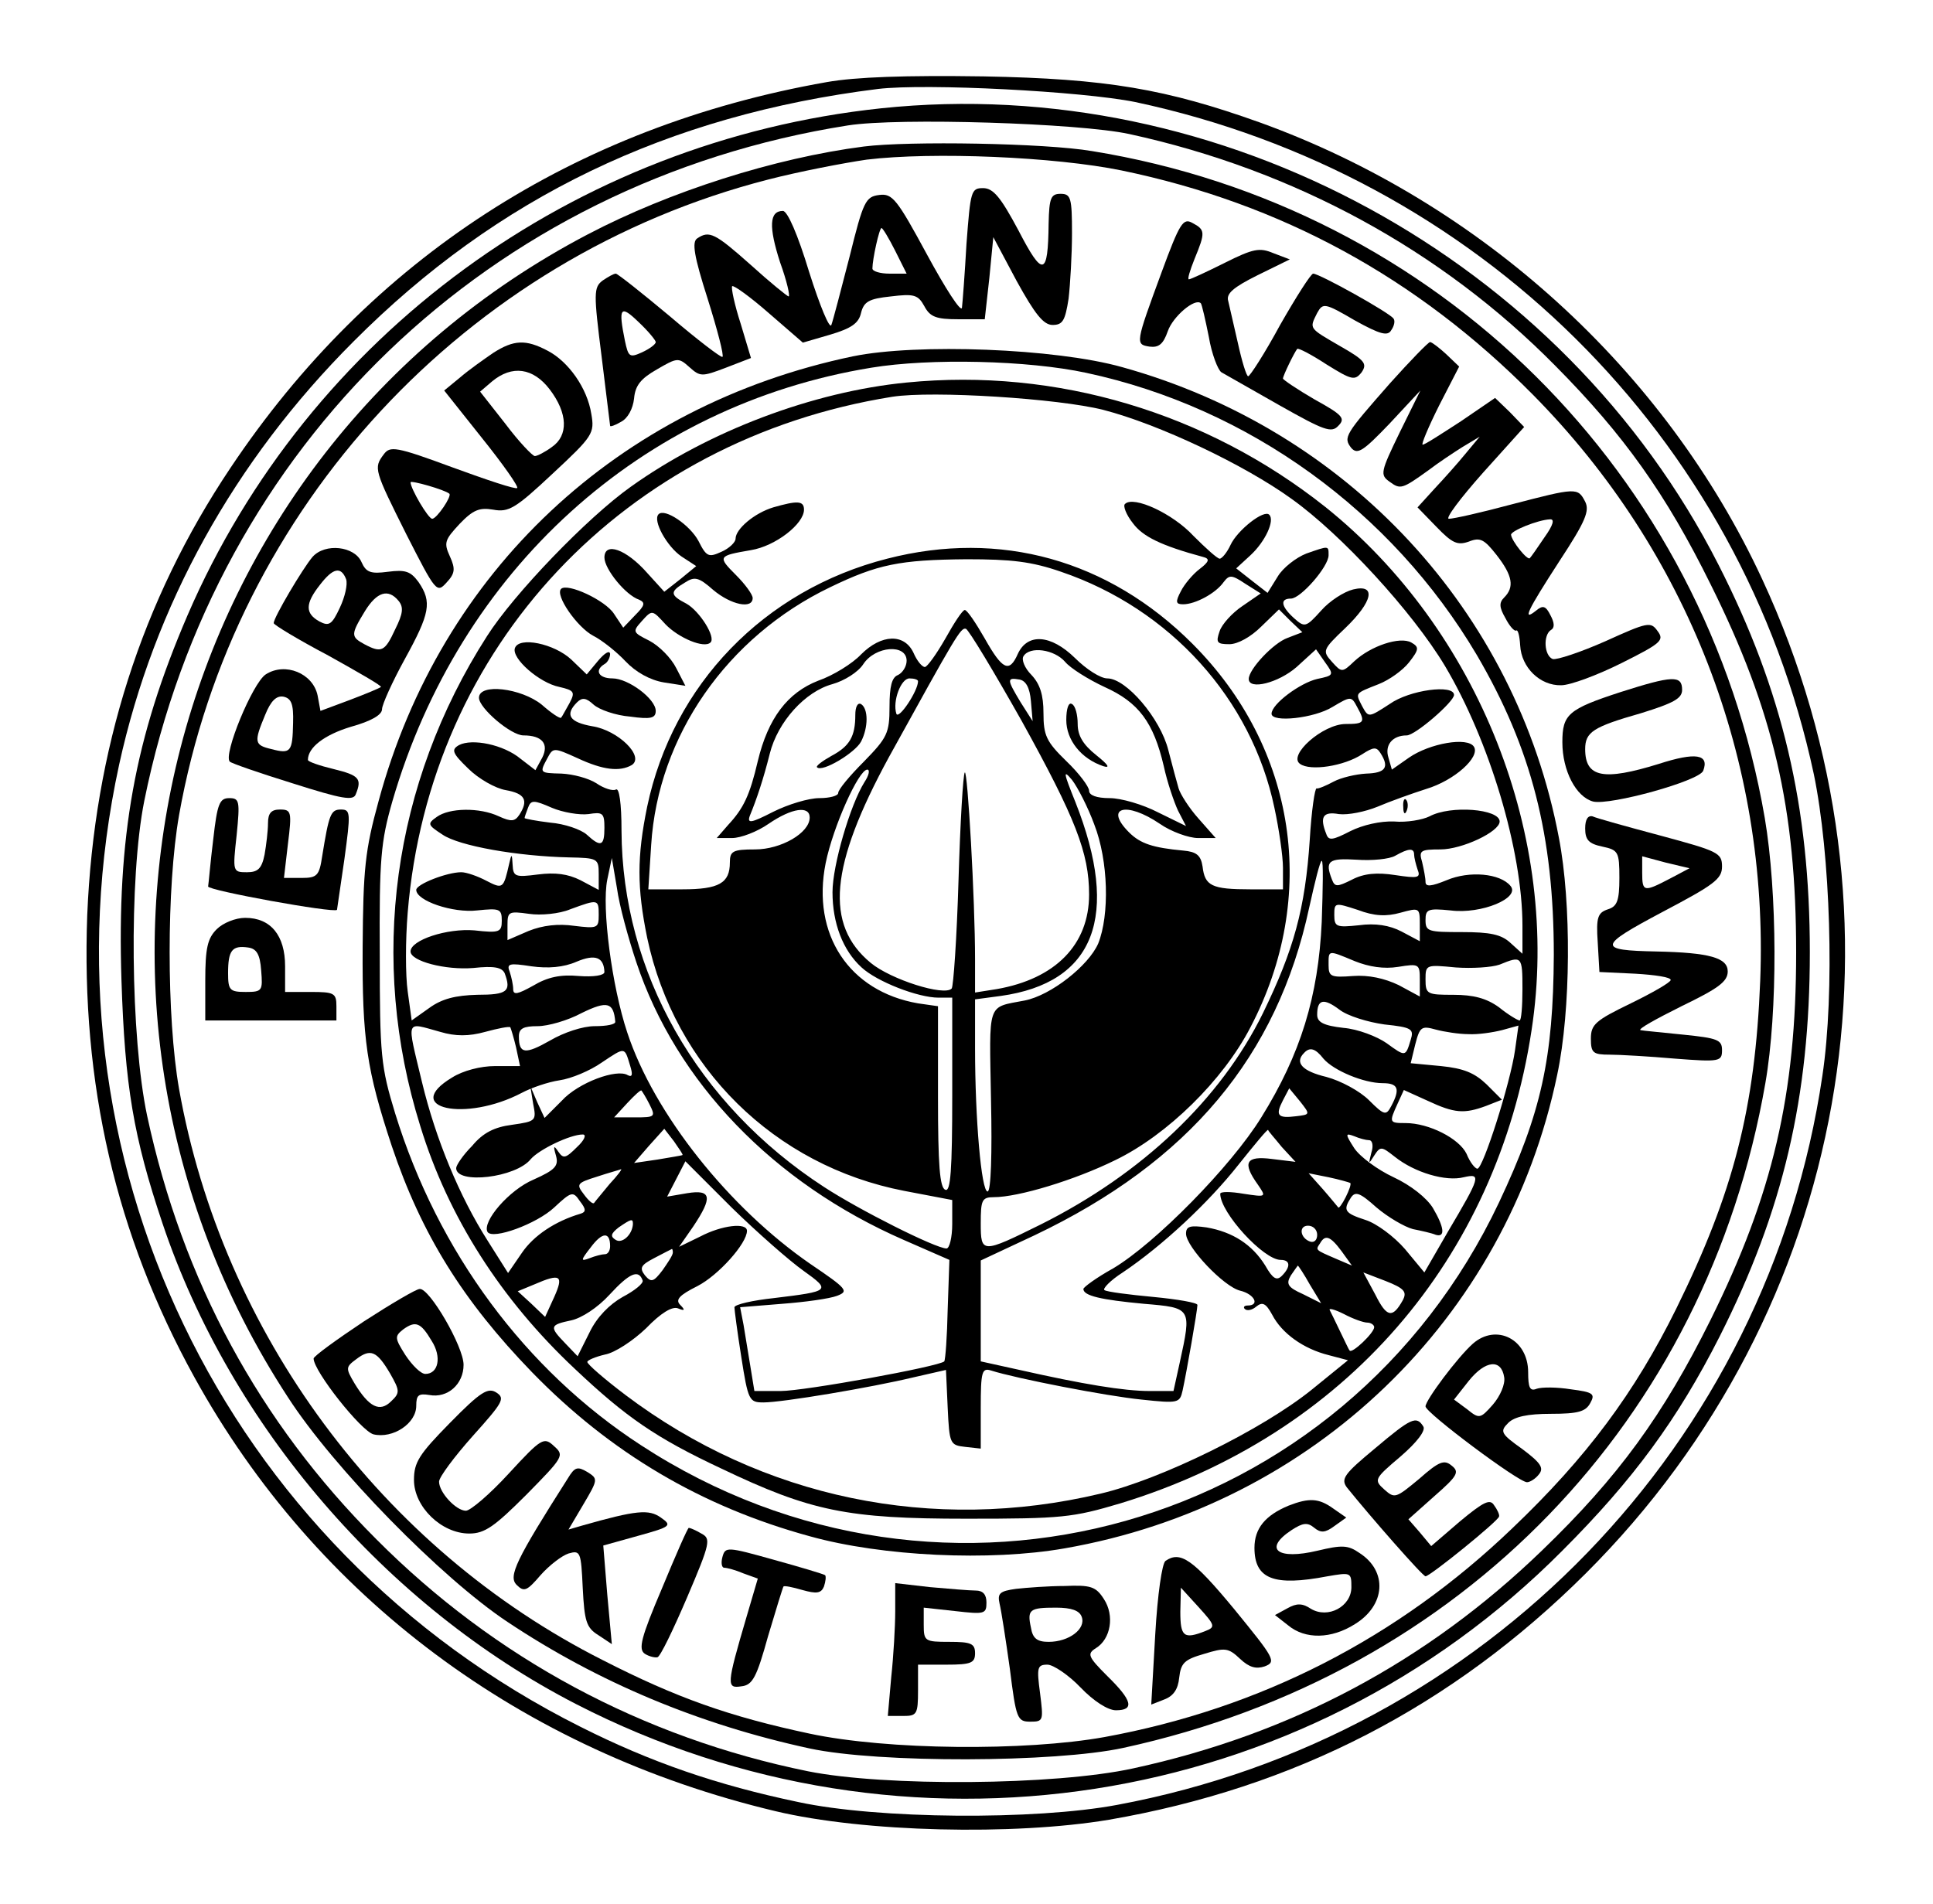 <?xml version="1.0" standalone="no"?>
<!DOCTYPE svg PUBLIC "-//W3C//DTD SVG 20010904//EN"
 "http://www.w3.org/TR/2001/REC-SVG-20010904/DTD/svg10.dtd">
<svg version="1.0" xmlns="http://www.w3.org/2000/svg"
 width="339pt" height="334pt" viewBox="0 0 339 334"
 preserveAspectRatio="xMidYMid meet">
<g transform="translate(0,334) scale(0.1,-0.1)"
fill="#000000" stroke="none">
<path d="M1450 3196 c-443 -78 -801 -310 -1046 -677 -156 -233 -239 -495 -251
-784 -11 -296 50 -561 188 -811 213 -386 574 -655 1019 -761 155 -37 418 -43
585 -15 325 56 601 198 836 432 462 461 585 1151 309 1745 -170 366 -493 660
-880 800 -165 59 -269 77 -485 81 -137 2 -224 -1 -275 -10z m541 -35 c600
-128 1063 -586 1190 -1179 29 -140 37 -383 15 -529 -95 -646 -592 -1159 -1237
-1279 -144 -27 -420 -25 -559 5 -143 30 -259 70 -382 132 -628 315 -958 1003
-809 1688 61 278 201 532 411 742 252 253 551 397 920 443 85 10 357 -4 451
-23z"/>
<path d="M1545 3150 c-538 -57 -1004 -398 -1216 -889 -93 -216 -124 -389 -116
-640 6 -186 21 -275 72 -427 119 -354 391 -671 725 -843 577 -297 1275 -189
1730 269 124 124 202 230 276 376 111 220 158 419 158 674 0 255 -48 459 -160
679 -273 537 -873 864 -1469 801z m435 -45 c290 -63 548 -204 748 -407 120
-121 194 -225 272 -383 110 -221 150 -393 150 -646 0 -249 -41 -424 -150 -644
-83 -167 -162 -276 -296 -405 -202 -195 -440 -322 -717 -382 -137 -30 -436
-32 -570 -5 -290 59 -549 198 -757 407 -205 205 -340 454 -402 743 -29 137
-32 417 -5 552 126 624 606 1086 1234 1185 89 14 405 4 493 -15z"/>
<path d="M1515 3083 c-156 -20 -341 -79 -484 -154 -743 -389 -987 -1334 -526
-2040 80 -124 269 -317 385 -394 159 -106 336 -180 530 -222 121 -26 430 -25
550 1 593 129 1023 574 1126 1166 22 126 21 335 -1 465 -104 605 -574 1072
-1180 1170 -82 14 -321 18 -400 8z m452 -42 c280 -58 518 -188 721 -393 272
-275 414 -642 399 -1028 -9 -225 -47 -372 -147 -575 -73 -148 -158 -262 -287
-385 -202 -194 -443 -317 -716 -367 -139 -25 -381 -23 -517 6 -141 30 -234 63
-363 129 -388 196 -667 574 -743 1002 -22 126 -22 354 0 480 96 540 503 979
1033 1115 54 14 132 29 173 35 116 14 330 5 447 -19z"/>
<path d="M1695 2913 c-3 -54 -7 -105 -8 -113 -2 -8 -29 34 -61 93 -53 98 -61
108 -84 105 -24 -3 -28 -11 -52 -108 -15 -58 -29 -112 -32 -120 -3 -8 -20 33
-39 93 -20 66 -38 107 -46 107 -24 0 -25 -28 -5 -90 12 -33 18 -60 15 -60 -2
0 -33 25 -66 55 -63 56 -73 61 -94 47 -10 -6 -6 -31 18 -106 17 -54 29 -100
26 -102 -2 -2 -44 30 -92 71 -49 41 -92 75 -95 75 -4 0 -14 -6 -23 -12 -16
-12 -16 -22 -2 -133 8 -65 15 -121 15 -122 0 -2 9 1 19 7 12 6 21 23 23 41 2
23 12 35 40 51 36 21 38 21 57 4 19 -17 22 -17 64 -1 l44 17 -18 60 c-11 34
-17 63 -15 66 3 2 32 -19 64 -47 l60 -52 48 14 c37 11 50 20 54 38 5 20 14 25
52 29 41 5 48 3 59 -17 10 -19 21 -23 59 -23 l47 0 8 72 7 72 41 -77 c32 -58
47 -77 63 -77 18 0 22 8 28 46 3 26 6 78 6 115 0 62 -2 69 -20 69 -17 0 -20
-7 -21 -52 -1 -93 -10 -95 -53 -12 -31 58 -44 74 -62 74 -21 0 -22 -5 -29 -97z
m-125 -13 l20 -40 -30 0 c-16 0 -30 4 -30 9 0 16 12 71 16 71 2 0 13 -18 24
-40z m-420 -160 c0 -4 -11 -12 -24 -18 -22 -10 -24 -8 -30 20 -12 59 -8 64 24
33 17 -16 30 -32 30 -35z"/>
<path d="M2037 2862 c-46 -125 -46 -126 -21 -130 16 -2 24 4 32 27 9 26 48 59
58 49 2 -3 8 -29 14 -59 5 -30 16 -58 22 -62 7 -4 53 -30 102 -58 78 -44 91
-49 103 -36 13 13 8 19 -41 46 -31 18 -56 35 -56 37 0 5 20 46 25 52 2 2 25
-10 51 -27 45 -28 50 -29 62 -14 10 15 6 21 -38 46 -55 32 -54 30 -40 58 10
18 13 18 66 -13 45 -25 58 -28 64 -17 5 7 7 16 4 20 -6 10 -130 79 -141 79 -4
0 -30 -41 -58 -90 -27 -50 -53 -90 -56 -90 -3 0 -11 26 -18 58 -7 31 -15 65
-17 74 -4 13 9 24 51 45 l57 28 -29 11 c-24 10 -35 8 -85 -17 -32 -16 -60 -29
-63 -29 -3 0 2 16 10 36 19 46 19 51 -4 63 -16 9 -22 0 -54 -87z"/>
<path d="M865 2721 c-16 -11 -43 -30 -58 -43 l-28 -23 66 -83 c37 -46 65 -86
62 -88 -2 -3 -53 14 -113 36 -100 37 -110 38 -121 23 -18 -24 -17 -27 40 -141
51 -100 53 -103 70 -84 15 16 16 24 6 46 -11 24 -9 29 17 57 24 25 35 29 59
25 27 -5 39 2 104 63 71 66 74 71 68 105 -7 45 -40 92 -77 111 -38 20 -59 19
-95 -4z m99 -64 c32 -42 33 -81 4 -101 -12 -9 -26 -16 -30 -16 -4 0 -28 25
-52 57 l-44 56 21 18 c35 29 72 24 101 -14z m-176 -183 c5 -4 -22 -44 -30 -44
-7 0 -38 53 -38 64 0 4 60 -13 68 -20z"/>
<path d="M2438 2668 c-79 -90 -83 -95 -68 -114 11 -12 21 -5 67 43 l54 58 -36
-73 c-34 -70 -35 -75 -18 -87 19 -14 22 -13 68 20 17 13 44 31 60 41 l30 18
-25 -30 c-13 -16 -38 -44 -54 -61 l-30 -33 33 -34 c28 -29 37 -33 57 -26 20 8
27 4 49 -24 28 -36 31 -56 13 -74 -9 -9 -9 -17 2 -36 7 -14 16 -24 19 -22 3 2
6 -9 7 -26 2 -39 35 -71 72 -70 16 0 64 18 106 39 70 35 75 40 63 56 -12 17
-17 16 -92 -18 -43 -19 -85 -33 -92 -31 -15 6 -17 42 -3 51 7 4 6 13 -1 26 -8
16 -13 18 -25 8 -25 -20 -16 -1 41 87 46 70 53 88 45 104 -13 25 -15 25 -130
-5 -52 -14 -101 -25 -109 -25 -7 0 20 36 60 81 l72 80 -25 26 -26 25 -60 -41
c-34 -22 -63 -41 -67 -41 -3 0 10 31 29 69 l35 68 -23 22 c-12 11 -25 21 -28
21 -3 0 -35 -33 -70 -72z m271 -270 c-12 -18 -24 -35 -26 -37 -4 -5 -32 30
-33 41 0 7 47 26 68 27 9 1 6 -10 -9 -31z"/>
<path d="M1496 2715 c-412 -86 -723 -377 -832 -780 -24 -87 -27 -120 -28 -255
-1 -163 7 -217 51 -350 52 -155 125 -272 246 -397 137 -141 297 -236 488 -288
126 -35 315 -44 446 -21 436 76 775 402 864 831 24 113 25 301 3 415 -75 398
-370 716 -766 826 -117 33 -360 42 -472 19z m409 -29 c285 -61 536 -243 685
-495 96 -164 135 -317 135 -526 -1 -182 -22 -277 -96 -434 -272 -575 -973
-773 -1505 -426 -203 132 -356 339 -431 582 -25 82 -27 101 -27 278 -1 169 2
199 22 269 118 406 436 695 840 761 103 17 275 13 377 -9z"/>
<path d="M1590 2669 c-164 -16 -347 -85 -484 -183 -76 -54 -205 -188 -252
-262 -166 -259 -208 -568 -117 -859 49 -160 142 -305 271 -426 90 -85 142
-121 257 -175 157 -75 221 -88 430 -88 168 0 186 2 270 27 393 120 660 427
721 830 52 338 -93 703 -362 918 -208 165 -471 244 -734 218z m345 -48 c97
-25 247 -96 330 -156 87 -62 212 -198 269 -293 78 -131 136 -324 136 -456 l0
-49 -21 19 c-16 15 -36 19 -85 19 -59 0 -64 1 -64 21 0 19 4 21 44 17 54 -7
123 22 105 43 -18 22 -72 27 -112 10 -27 -11 -37 -12 -37 -3 0 7 -3 22 -6 35
-6 20 -3 22 32 22 38 0 104 31 104 49 0 22 -86 29 -123 9 -12 -6 -40 -11 -62
-9 -24 1 -55 -6 -77 -17 -31 -16 -38 -17 -42 -5 -12 30 -6 40 22 35 16 -2 46
4 68 13 21 9 60 23 85 31 50 15 95 56 84 74 -11 18 -78 6 -114 -19 l-30 -21
-6 21 c-7 22 7 39 32 39 15 0 83 59 83 71 0 19 -78 9 -113 -16 -37 -24 -37
-24 -48 -4 -12 24 -14 22 29 39 18 7 42 24 53 38 18 23 18 27 4 35 -20 11 -71
-6 -100 -33 -21 -20 -22 -20 -39 -1 -17 19 -17 21 23 59 49 47 55 78 14 68
-16 -4 -41 -20 -56 -37 -27 -30 -29 -30 -48 -13 -22 20 -25 34 -5 34 17 0 66
56 66 76 0 17 1 17 -39 3 -18 -7 -41 -25 -50 -40 l-18 -29 -27 21 -28 22 25
23 c26 24 43 61 33 71 -9 10 -56 -27 -68 -53 -6 -13 -15 -24 -19 -24 -4 0 -24
18 -46 40 -36 39 -105 71 -120 56 -4 -3 2 -19 14 -34 17 -23 49 -39 123 -59
12 -3 11 -8 -6 -21 -12 -9 -27 -27 -33 -39 -10 -19 -9 -23 4 -23 21 0 57 19
71 39 10 13 14 13 38 -3 l27 -17 -32 -22 c-18 -12 -36 -32 -40 -44 -7 -20 -5
-23 17 -23 15 0 38 13 56 31 l31 30 20 -20 21 -20 -26 -10 c-25 -9 -68 -55
-68 -72 0 -20 52 -7 84 21 l34 31 16 -23 c16 -22 15 -23 -14 -29 -30 -7 -80
-44 -80 -61 0 -16 75 -8 107 12 32 19 33 19 43 0 15 -27 13 -30 -20 -30 -40 0
-102 -55 -80 -70 18 -13 77 -4 109 17 20 13 25 13 32 2 16 -25 9 -35 -25 -36
-18 -1 -44 -7 -57 -14 -13 -7 -27 -13 -30 -12 -3 1 -9 -39 -12 -90 -8 -121
-28 -193 -82 -304 -74 -151 -212 -282 -390 -371 -103 -51 -105 -51 -105 2 0
41 2 46 23 46 43 0 142 30 213 65 91 44 189 140 237 233 120 229 81 490 -102
673 -147 147 -337 200 -535 149 -216 -55 -376 -221 -421 -435 -18 -88 -18
-142 0 -230 48 -227 223 -400 451 -444 l84 -16 0 -42 c0 -24 -5 -43 -10 -43
-19 0 -154 68 -215 108 -223 145 -354 377 -355 625 0 48 -4 76 -10 72 -5 -3
-21 2 -34 11 -14 9 -41 16 -61 17 -39 1 -39 1 -25 27 10 19 11 19 53 0 45 -21
74 -24 95 -12 23 15 -24 61 -69 68 -40 7 -49 20 -27 42 9 9 16 8 29 -4 10 -9
39 -19 64 -21 36 -5 45 -3 45 10 0 21 -48 57 -76 57 -24 0 -32 14 -14 25 6 3
10 12 10 18 -1 7 -10 1 -21 -12 l-20 -24 -27 26 c-30 28 -92 41 -99 20 -6 -18
43 -61 78 -68 26 -6 28 -9 18 -28 -7 -12 -13 -24 -15 -26 -2 -2 -17 8 -34 23
-36 29 -110 38 -110 12 0 -18 56 -66 78 -66 33 0 45 -15 33 -39 l-12 -22 -26
20 c-30 25 -85 36 -108 24 -14 -8 -12 -14 16 -41 18 -18 48 -35 66 -38 34 -6
40 -18 24 -43 -8 -12 -14 -13 -36 -3 -34 16 -87 15 -109 -1 -17 -12 -16 -14
10 -31 29 -20 132 -38 222 -40 50 -1 52 -2 52 -29 l0 -28 -32 17 c-22 11 -44
14 -75 10 -39 -5 -43 -4 -44 17 -1 20 -2 20 -6 2 -10 -44 -11 -45 -40 -30 -15
8 -35 15 -44 15 -25 0 -79 -21 -79 -31 0 -19 64 -41 107 -36 39 4 43 3 43 -18
0 -20 -4 -22 -48 -17 -48 4 -112 -17 -112 -37 0 -17 61 -33 110 -29 37 4 50 1
55 -9 12 -32 5 -38 -48 -38 -38 -1 -62 -7 -84 -23 l-31 -22 -7 51 c-4 28 -4
90 0 138 38 467 380 830 850 905 71 11 291 -3 370 -23z m-74 -284 c191 -65
334 -223 374 -414 8 -37 15 -85 15 -105 l0 -38 -57 0 c-68 0 -80 6 -84 40 -3
20 -11 26 -34 28 -53 5 -75 12 -95 32 -44 44 -5 55 54 15 20 -14 51 -25 67
-25 l31 0 -30 34 c-17 19 -32 43 -35 53 -3 10 -11 40 -18 67 -14 56 -74 126
-107 126 -12 0 -37 16 -57 36 -42 41 -83 44 -100 7 -15 -34 -27 -28 -58 27
-16 28 -31 50 -35 50 -4 0 -19 -23 -34 -50 -16 -28 -32 -50 -36 -50 -5 0 -14
11 -20 25 -16 34 -56 33 -92 -3 -15 -16 -49 -37 -75 -46 -54 -21 -88 -66 -106
-141 -14 -60 -25 -83 -52 -112 l-20 -23 27 0 c15 0 44 11 64 25 41 28 72 32
72 11 0 -27 -50 -56 -96 -56 -39 0 -44 -3 -44 -23 0 -36 -19 -47 -83 -47 l-60
0 5 78 c12 191 133 365 314 452 83 40 121 48 239 49 79 0 114 -4 166 -22z
m-69 -262 c94 -170 118 -231 118 -304 0 -88 -59 -148 -162 -166 l-38 -6 0 59
c0 103 -13 332 -18 327 -3 -3 -8 -88 -11 -189 -3 -102 -9 -187 -12 -190 -13
-14 -107 16 -142 45 -81 67 -72 170 32 361 117 212 126 228 135 225 5 -2 49
-75 98 -162z m-202 106 c0 -10 -7 -21 -15 -25 -11 -4 -15 -20 -15 -56 0 -46
-4 -54 -45 -96 -25 -25 -45 -49 -45 -55 0 -5 -15 -9 -33 -9 -19 0 -55 -11 -81
-24 -39 -20 -46 -21 -41 -7 12 29 24 65 35 109 14 56 62 109 110 122 21 6 45
21 54 35 21 32 76 36 76 6z m278 -2 c9 -11 41 -31 69 -44 60 -27 86 -62 104
-139 6 -28 18 -63 25 -78 l14 -27 -49 24 c-27 14 -65 25 -85 25 -23 0 -36 5
-36 13 0 7 -18 31 -40 52 -35 34 -40 45 -40 84 0 32 -6 51 -21 67 -12 12 -18
27 -14 33 11 18 54 12 73 -10z m-258 -34 c0 -17 -34 -68 -38 -57 -7 22 8 62
23 62 8 0 15 -2 15 -5z m198 -35 l3 -35 -21 33 c-24 40 -25 44 -2 40 11 -2 18
-14 20 -38z m-292 -142 c-25 -40 -56 -146 -56 -193 0 -54 18 -102 51 -132 27
-25 99 -53 135 -53 l24 0 0 -171 c0 -132 -3 -170 -12 -166 -10 3 -13 44 -13
163 l0 159 -35 5 c-121 21 -187 121 -162 246 13 64 58 164 73 164 5 0 3 -10
-5 -22z m403 -74 c25 -64 27 -159 7 -209 -17 -39 -83 -91 -129 -100 -67 -13
-62 0 -59 -175 2 -93 0 -160 -6 -160 -11 0 -22 128 -22 251 l0 86 45 6 c165
23 210 140 131 340 -21 52 -22 58 -6 39 10 -13 28 -48 39 -78z m-887 18 c25 4
28 2 28 -24 0 -32 -6 -35 -31 -12 -10 9 -39 19 -64 21 -25 3 -45 7 -45 8 0 2
3 10 6 18 5 14 10 14 42 0 19 -8 48 -13 64 -11z m1448 -71 c0 -5 3 -17 6 -26
6 -15 1 -16 -39 -10 -32 5 -55 3 -76 -8 -26 -13 -30 -13 -35 0 -13 33 -6 38
43 35 27 -2 58 1 68 7 23 13 33 14 33 2z m-1364 -189 c70 -210 240 -387 469
-487 l80 -35 -3 -87 c-1 -48 -4 -88 -6 -91 -9 -9 -245 -52 -287 -52 l-46 0 -7
43 c-4 23 -9 56 -12 73 l-6 31 74 6 c40 3 83 9 96 14 21 8 18 12 -47 56 -142
98 -274 263 -321 406 -27 81 -45 219 -35 268 l8 38 9 -53 c4 -30 20 -88 34
-130z m1202 71 c-6 -131 -37 -232 -106 -343 -53 -86 -186 -221 -260 -265 -29
-16 -52 -33 -52 -36 0 -12 31 -19 106 -26 84 -7 84 -7 63 -103 l-11 -50 -42 0
c-45 0 -117 12 -228 37 l-68 15 0 88 0 89 94 44 c271 129 426 314 482 575 10
45 19 82 22 82 3 0 2 -48 0 -107z m-1268 12 c0 -23 -2 -24 -43 -19 -28 4 -55
1 -80 -9 l-37 -16 0 26 c0 24 2 25 38 20 20 -3 53 0 72 8 49 18 50 18 50 -10z
m1406 4 c33 9 34 9 34 -20 l0 -30 -32 17 c-21 11 -46 15 -75 11 -39 -4 -43 -3
-43 18 0 22 1 22 41 9 29 -11 50 -12 75 -5z m-1396 -104 c0 -6 -19 -9 -45 -7
-32 3 -55 -2 -80 -17 -27 -15 -35 -17 -35 -6 0 7 -3 21 -6 30 -6 15 -1 16 38
10 29 -4 56 -2 79 8 33 14 48 8 49 -18z m1316 19 c25 -10 51 -14 76 -10 37 6
38 5 38 -23 l0 -29 -37 20 c-25 12 -53 18 -80 16 -39 -3 -43 -1 -43 19 0 27
-2 27 46 7z m294 -49 c0 -30 -2 -55 -5 -55 -3 0 -20 10 -36 23 -22 16 -45 22
-80 22 -46 0 -49 1 -49 27 0 26 1 26 53 21 28 -2 63 0 77 5 39 16 40 15 40
-43z m-1591 -57 c1 -5 -15 -8 -36 -8 -21 0 -54 -11 -78 -25 -44 -25 -55 -24
-55 7 0 14 8 18 33 18 18 0 53 10 77 23 45 22 56 19 59 -15z m1349 -5 c48 -5
52 -8 46 -27 -9 -30 -9 -30 -42 -6 -17 12 -51 25 -76 27 -35 4 -46 10 -46 23
0 27 11 30 39 9 14 -11 50 -22 79 -26z m-1656 -13 c27 -8 50 -8 79 0 22 6 42
10 44 8 1 -2 6 -18 10 -35 l7 -33 -44 0 c-25 0 -56 -8 -75 -20 -90 -54 23 -79
122 -27 17 9 46 19 66 22 21 3 54 17 74 31 42 28 40 28 50 -5 5 -16 4 -21 -4
-17 -19 12 -87 -13 -116 -45 l-30 -30 -13 28 -12 28 5 -31 c6 -30 5 -31 -37
-37 -31 -4 -51 -14 -70 -37 -16 -16 -28 -34 -28 -39 0 -29 105 -17 131 16 15
17 69 43 91 43 7 0 3 -10 -10 -22 -20 -20 -24 -21 -33 -8 -8 12 -9 10 -4 -7 5
-18 -1 -25 -39 -42 -43 -18 -91 -74 -81 -92 9 -14 86 14 117 43 30 28 33 29
45 11 11 -14 11 -19 1 -22 -44 -13 -82 -38 -103 -69 l-24 -35 -36 57 c-49 77
-91 178 -115 278 -27 113 -30 105 32 88z m1803 -4 c17 -1 43 3 59 7 l29 8 -6
-43 c-8 -57 -56 -208 -66 -208 -4 0 -13 11 -19 26 -13 27 -66 54 -107 54 -29
0 -29 1 -14 34 l11 24 42 -19 c47 -22 64 -23 102 -9 l28 11 -27 27 c-21 20
-40 28 -80 32 l-53 5 8 33 c8 31 11 33 36 26 15 -4 41 -8 57 -8z m-254 -43
c18 -21 71 -43 104 -43 27 0 31 -10 15 -40 -9 -17 -12 -17 -39 10 -16 16 -49
34 -75 41 -42 10 -56 25 -39 42 10 11 20 8 34 -10z m-1182 -80 c11 -22 10 -23
-25 -23 l-37 0 23 25 c13 14 24 24 25 22 1 -1 8 -12 14 -24z m1134 -21 c-32
-4 -37 1 -23 28 l11 21 19 -23 c18 -23 18 -23 -7 -26z m-1076 -68 c-1 -1 -21
-4 -44 -8 l-41 -6 26 30 27 30 17 -22 c9 -13 16 -23 15 -24z m1051 14 l24 -26
-41 5 c-46 6 -53 -6 -25 -45 15 -22 15 -22 -25 -16 -23 4 -41 4 -41 0 0 -33
76 -116 106 -116 17 0 18 -12 2 -28 -9 -9 -16 -5 -29 18 -23 37 -57 59 -103
67 -29 4 -36 2 -36 -11 0 -23 66 -93 95 -100 25 -6 35 -26 13 -26 -6 0 -8 -3
-5 -6 4 -4 13 -2 20 4 11 9 17 6 28 -14 17 -33 55 -60 99 -71 l34 -9 -64 -52
c-87 -70 -264 -157 -370 -182 -294 -70 -593 -8 -833 173 -37 28 -67 54 -67 58
0 3 14 9 31 13 17 3 49 24 72 46 26 27 46 39 56 35 12 -5 13 -3 4 6 -9 9 -2
17 30 33 37 19 87 75 87 97 0 15 -44 10 -82 -10 l-37 -18 25 36 c34 51 32 65
-11 58 l-35 -6 16 31 16 31 81 -81 c45 -44 102 -94 126 -111 49 -35 47 -36
-52 -48 -37 -4 -68 -11 -69 -16 0 -4 5 -43 12 -87 12 -77 14 -80 39 -80 33 0
188 26 263 44 l57 13 3 -66 c3 -64 4 -66 31 -69 l27 -3 0 71 c0 64 2 71 18 66
44 -14 203 -45 264 -51 65 -7 67 -6 72 16 7 32 26 141 26 150 0 4 -35 10 -77
14 -43 4 -82 9 -86 12 -4 2 10 17 32 31 70 47 151 123 203 189 28 35 51 63 52
61 0 -2 12 -15 24 -30z m153 12 c6 0 8 -10 4 -22 -5 -20 -5 -21 5 -5 11 17 13
16 36 -2 35 -28 90 -44 121 -36 31 7 30 2 -28 -96 l-41 -71 -34 41 c-19 22
-50 45 -69 51 -37 12 -40 17 -26 39 8 12 16 9 45 -17 20 -17 49 -34 64 -38 15
-3 33 -7 40 -10 17 -5 15 13 -5 47 -11 18 -39 40 -69 54 -28 13 -59 36 -69 51
-16 25 -16 27 0 21 9 -4 21 -7 26 -7z m-1332 -77 c-13 -16 -25 -30 -27 -33 -2
-3 -10 4 -18 15 -14 18 -12 20 23 31 21 7 40 12 42 13 3 1 -6 -11 -20 -26z
m1299 2 c2 -2 -2 -13 -8 -25 -6 -12 -12 -20 -13 -18 -1 1 -13 16 -27 32 l-25
28 35 -7 c19 -4 36 -9 38 -10z m-1258 -72 c-1 -19 -19 -35 -30 -28 -10 6 -9
11 5 22 22 15 25 16 25 6z m1200 -19 c0 -9 -5 -14 -12 -12 -18 6 -21 28 -4 28
9 0 16 -7 16 -16z m-1240 -20 c0 -8 -4 -14 -9 -14 -5 0 -17 -3 -27 -7 -16 -6
-16 -4 2 19 20 27 34 28 34 2z m1283 -9 l18 -25 -28 12 c-37 16 -36 15 -28 27
9 16 18 13 38 -14z m-1173 -2 c0 -5 -9 -18 -18 -31 -16 -21 -20 -22 -31 -9
-10 13 -7 18 16 30 15 8 29 15 31 16 1 1 2 -2 2 -6z m1117 -56 l20 -33 -32 16
c-27 12 -30 18 -21 33 6 9 12 17 12 17 1 0 11 -15 21 -33z m-1170 7 c2 -5 -14
-18 -35 -29 -23 -13 -45 -35 -58 -62 l-21 -42 -22 23 c-28 29 -27 32 11 40 18
4 46 22 67 45 35 38 51 45 58 25z m1333 -35 c-18 -32 -28 -30 -48 10 l-21 39
39 -15 c33 -13 38 -19 30 -34z m-1488 6 l-16 -35 -24 23 -24 22 29 12 c46 20
52 16 35 -22z m1426 -45 c6 0 12 -4 12 -8 0 -10 -39 -47 -43 -41 -2 2 -9 18
-17 34 -8 17 -16 33 -18 37 -2 4 9 1 25 -7 15 -8 34 -15 41 -15z"/>
<path d="M1356 2450 c-33 -10 -66 -38 -66 -55 0 -6 -11 -17 -25 -23 -22 -10
-26 -9 -40 19 -15 28 -59 58 -70 47 -11 -11 15 -57 40 -74 l26 -17 -28 -23
-28 -22 -30 33 c-37 42 -75 55 -75 27 0 -20 37 -66 61 -74 11 -5 10 -10 -7
-27 l-21 -22 -16 24 c-15 24 -82 55 -93 44 -11 -11 28 -67 56 -82 16 -8 42
-29 57 -45 18 -19 43 -33 67 -37 l38 -6 -16 31 c-9 18 -30 39 -47 48 -30 15
-30 16 -13 35 18 20 18 19 41 -6 23 -24 68 -43 79 -32 10 9 -19 55 -42 68 -29
15 -30 21 -3 37 17 11 24 10 50 -13 31 -26 69 -34 69 -14 0 6 -13 24 -29 40
-33 33 -32 34 26 44 43 7 93 46 93 71 0 16 -12 16 -54 4z"/>
<path d="M2461 1924 c0 -11 3 -14 6 -6 3 7 2 16 -1 19 -3 4 -6 -2 -5 -13z"/>
<path d="M1500 2086 c0 -38 -10 -55 -42 -72 -16 -9 -28 -18 -25 -20 9 -9 66
25 77 45 13 25 13 58 0 66 -6 3 -10 -5 -10 -19z"/>
<path d="M1870 2077 c0 -35 26 -68 65 -81 13 -4 8 3 -12 19 -24 19 -33 35 -33
55 0 16 -4 32 -10 35 -6 4 -10 -8 -10 -28z"/>
<path d="M548 2363 c-17 -20 -68 -106 -68 -116 0 -3 43 -29 96 -57 52 -29 94
-53 92 -55 -2 -2 -26 -12 -55 -23 l-51 -19 -5 27 c-8 39 -57 59 -91 37 -23
-15 -75 -141 -63 -153 3 -3 52 -20 110 -38 88 -28 107 -31 111 -19 11 27 6 33
-39 44 -25 6 -45 13 -45 16 0 22 29 44 75 58 36 10 55 21 55 31 0 8 18 48 40
88 44 80 48 100 24 135 -14 19 -23 22 -54 18 -30 -4 -38 -1 -46 17 -12 28 -64
34 -86 9z m59 -39 c3 -9 -2 -31 -11 -50 -14 -30 -19 -33 -36 -24 -25 14 -25
31 1 64 23 30 37 33 46 10z m92 -38 c9 -11 8 -22 -6 -50 -18 -39 -24 -42 -54
-26 -24 13 -24 17 1 58 21 34 41 40 59 18z m-185 -214 c-1 -51 -4 -55 -38 -46
-30 7 -31 12 -11 60 10 25 20 34 32 32 14 -3 18 -13 17 -46z"/>
<path d="M2842 2126 c-92 -30 -102 -39 -102 -88 0 -50 24 -96 54 -104 30 -7
186 36 193 54 11 29 -13 33 -78 12 -97 -30 -129 -24 -129 26 0 30 14 39 98 63
58 18 72 26 72 41 0 26 -17 25 -108 -4z"/>
<path d="M374 1868 c-5 -40 -8 -77 -9 -83 0 -7 220 -47 226 -41 0 1 6 40 13
89 11 81 11 87 -6 87 -18 0 -21 -8 -33 -82 -5 -34 -9 -38 -36 -38 l-31 0 7 60
c7 56 6 60 -14 60 -15 0 -21 -6 -21 -24 0 -13 -3 -38 -6 -55 -5 -25 -12 -31
-31 -31 -25 0 -25 1 -18 65 6 60 5 65 -13 65 -17 0 -21 -10 -28 -72z"/>
<path d="M2780 1887 c0 -20 6 -27 30 -32 28 -6 30 -9 30 -55 0 -40 -4 -50 -20
-55 -18 -6 -21 -14 -18 -58 l3 -52 63 -3 c34 -2 62 -6 62 -11 0 -4 -31 -22
-70 -41 -62 -30 -70 -37 -70 -62 0 -25 4 -28 33 -28 17 0 69 -3 115 -7 78 -6
82 -5 82 15 0 18 -8 21 -67 27 -38 4 -72 7 -76 8 -5 2 28 20 72 42 64 31 81
43 81 61 0 24 -32 33 -125 35 -104 2 -103 9 10 69 91 48 105 58 105 80 0 24
-7 27 -107 54 -60 16 -114 31 -120 34 -8 2 -13 -5 -13 -21z m149 -88 c-46 -24
-49 -24 -49 10 l0 29 41 -11 42 -10 -34 -18z"/>
<path d="M380 1710 c-16 -16 -20 -33 -20 -90 l0 -70 115 0 115 0 0 25 c0 23
-4 25 -45 25 l-45 0 0 45 c0 54 -25 85 -70 85 -17 0 -39 -9 -50 -20z m78 -72
c3 -36 2 -38 -27 -38 -28 0 -31 3 -31 33 0 40 7 49 35 45 15 -2 21 -12 23 -40z"/>
<path d="M638 1022 c-48 -32 -88 -61 -88 -65 0 -22 83 -127 105 -133 34 -8 75
19 75 50 0 19 4 22 23 19 32 -6 60 19 60 53 0 32 -60 135 -77 133 -6 0 -50
-26 -98 -57z m119 -34 c18 -28 12 -58 -11 -58 -8 0 -23 15 -35 33 -19 30 -19
33 -4 45 22 16 31 12 50 -20z m-73 -57 c17 -30 18 -34 2 -49 -20 -20 -39 -10
-64 31 -16 27 -16 29 3 43 25 19 36 14 59 -25z"/>
<path d="M2583 983 c-27 -24 -83 -99 -83 -110 0 -11 163 -133 178 -133 5 0 15
6 21 14 9 11 3 20 -29 44 -38 27 -40 31 -25 46 11 11 34 16 75 16 48 0 61 4
69 19 9 16 5 19 -34 24 -25 4 -51 4 -60 1 -12 -5 -15 2 -15 29 0 58 -56 86
-97 50z m55 -59 c2 -12 -7 -33 -20 -48 -22 -25 -24 -25 -45 -8 l-23 17 26 33
c29 36 57 39 62 6z"/>
<path d="M789 844 c-54 -55 -63 -69 -63 -100 0 -47 48 -94 97 -94 27 0 44 12
100 68 65 66 67 69 49 85 -18 17 -22 15 -80 -48 -33 -36 -67 -65 -75 -65 -17
0 -47 32 -47 51 0 8 27 44 59 80 53 59 57 66 42 76 -15 10 -28 2 -82 -53z"/>
<path d="M2411 799 c-53 -44 -60 -53 -49 -68 41 -51 133 -156 138 -156 8 0
129 98 129 105 1 3 -3 12 -9 20 -7 11 -18 6 -60 -29 l-50 -43 -20 24 -20 23
46 41 c40 35 44 42 30 53 -13 11 -22 8 -57 -23 -41 -34 -43 -35 -61 -19 -19
17 -18 19 28 58 29 25 45 46 40 53 -12 19 -21 15 -85 -39z"/>
<path d="M996 747 c-91 -143 -105 -172 -90 -187 13 -13 18 -11 42 17 15 17 37
34 49 38 21 6 22 3 25 -61 3 -57 6 -69 27 -82 l24 -16 -8 87 -7 86 61 17 c58
16 60 18 40 32 -21 15 -43 13 -138 -14 l-24 -7 26 44 c26 44 26 45 7 57 -17
10 -22 9 -34 -11z"/>
<path d="M2260 699 c-41 -17 -60 -40 -60 -74 0 -55 34 -68 128 -50 41 7 42 7
42 -19 0 -34 -41 -56 -71 -38 -15 10 -25 10 -41 1 l-22 -12 23 -18 c30 -25 76
-24 117 2 54 33 58 93 8 125 -20 14 -31 14 -73 4 -71 -17 -96 3 -46 36 20 13
28 14 40 4 11 -9 19 -9 35 3 l21 15 -23 16 c-25 18 -42 19 -78 5z"/>
<path d="M1161 554 c-37 -87 -42 -107 -30 -115 8 -5 18 -7 22 -6 5 1 28 49 52
105 41 96 42 103 25 112 -10 6 -20 10 -22 10 -2 0 -23 -48 -47 -106z"/>
<path d="M1267 609 c-3 -11 -1 -19 3 -19 5 0 20 -4 34 -10 l25 -9 -20 -68
c-35 -119 -35 -125 -9 -121 20 2 27 16 47 88 14 47 26 86 27 87 1 2 16 -1 33
-6 25 -7 33 -6 38 6 3 9 4 18 2 20 -3 2 -43 14 -90 27 -82 23 -85 23 -90 5z"/>
<path d="M2044 602 c-6 -4 -14 -59 -18 -129 l-7 -123 23 9 c16 6 24 18 26 38
3 26 9 32 44 42 36 11 42 11 63 -9 16 -15 28 -18 43 -13 21 8 17 14 -54 101
-72 87 -94 102 -120 84z m70 -123 c-38 -15 -44 -10 -44 34 l1 42 31 -34 c29
-32 30 -35 12 -42z"/>
<path d="M1570 514 c0 -27 -3 -79 -7 -116 l-6 -68 27 0 c24 0 26 3 26 45 l0
45 50 0 c43 0 50 3 50 20 0 17 -7 20 -45 20 -43 0 -45 1 -45 30 l0 30 55 -6
c52 -6 55 -5 55 15 0 14 -6 21 -19 21 -10 0 -46 3 -80 6 l-61 7 0 -49z"/>
<path d="M1782 553 c-29 -4 -33 -8 -29 -26 3 -12 11 -64 18 -114 11 -88 13
-93 36 -93 23 0 23 2 17 50 -6 45 -5 50 13 50 10 0 37 -18 58 -40 23 -24 48
-40 62 -40 33 0 29 17 -15 60 -34 34 -36 39 -20 49 26 16 33 57 14 86 -14 22
-23 25 -69 23 -28 0 -67 -3 -85 -5z m115 -49 c8 -21 -22 -44 -58 -44 -20 0
-28 6 -31 25 -7 32 -2 35 44 35 27 0 41 -5 45 -16z"/>
</g>
</svg>
